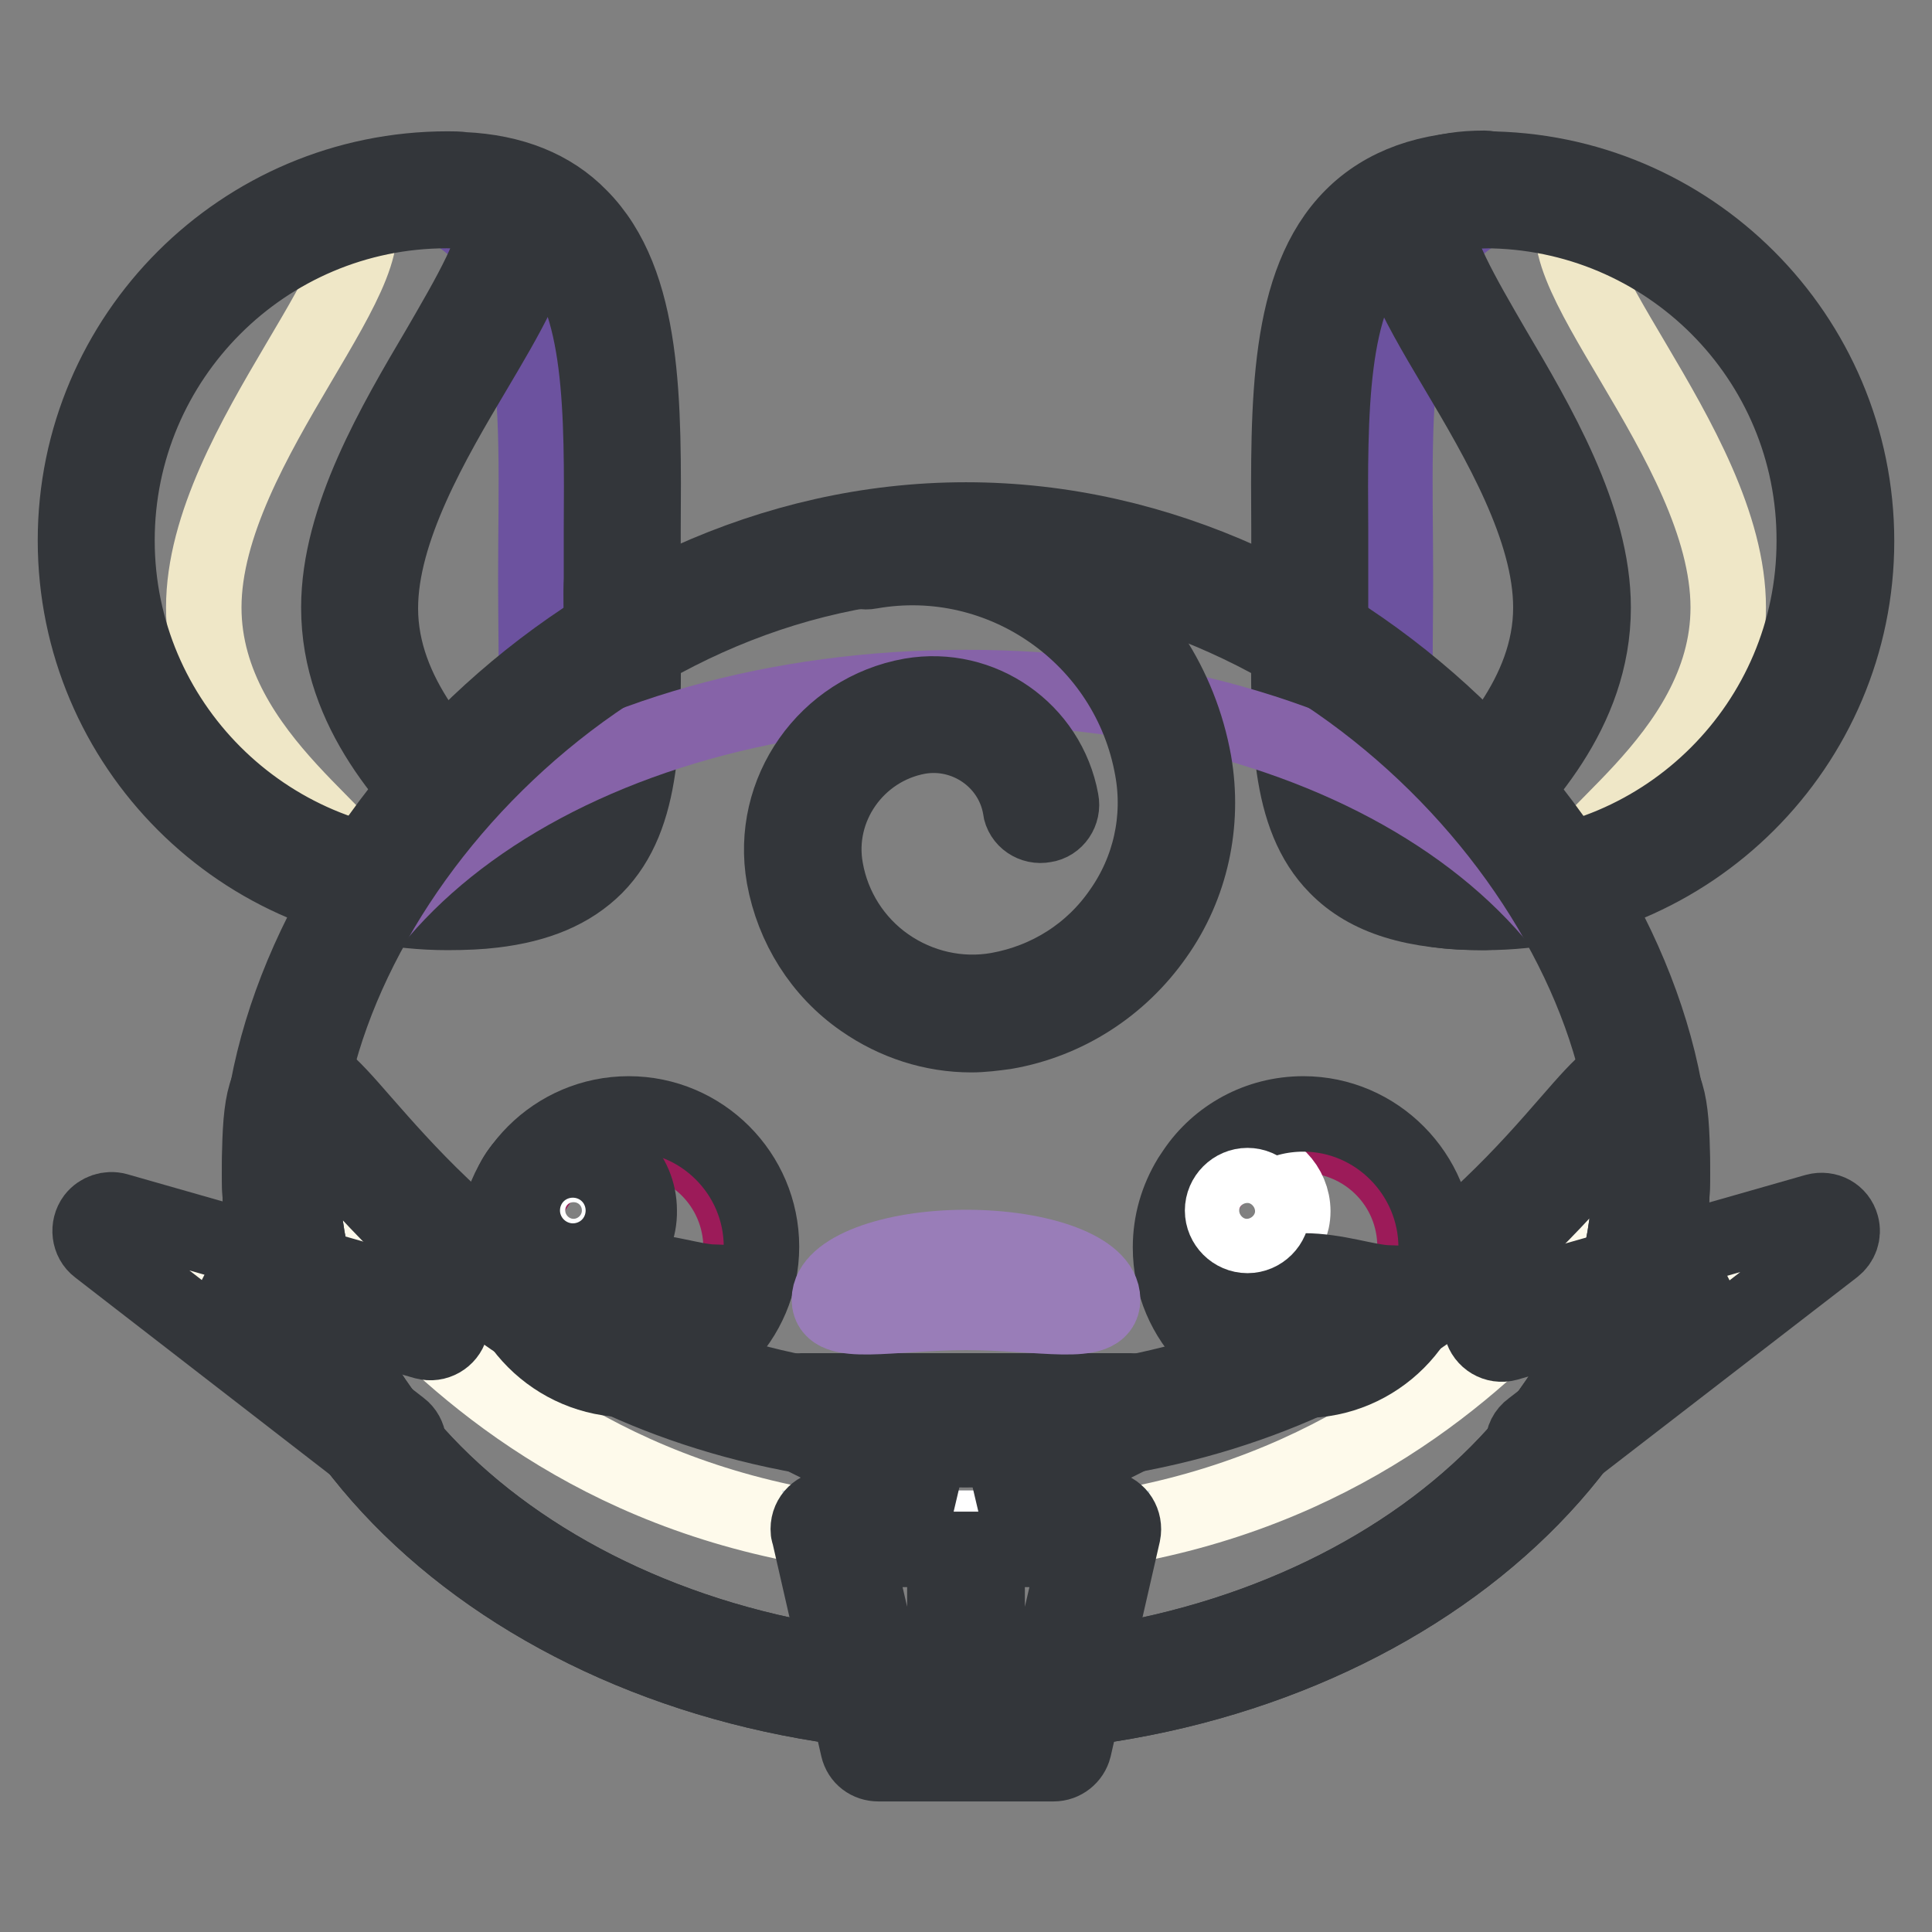 <?xml version="1.0" encoding="utf-8"?>
<!-- Svg Vector Icons : http://www.onlinewebfonts.com/icon -->
<!DOCTYPE svg PUBLIC "-//W3C//DTD SVG 1.1//EN" "http://www.w3.org/Graphics/SVG/1.1/DTD/svg11.dtd">
<svg version="1.1" xmlns="http://www.w3.org/2000/svg" xmlns:xlink="http://www.w3.org/1999/xlink" x="0px" y="0px" viewBox="0 0 256 256" enable-background="new 0 0 256 256" xml:space="preserve">
<rect x="0" y="0" width="256" height="256" fill="#808080" stroke="none"/>
<g> <path stroke-width="10" fill-opacity="0" stroke="#8663a8"  d="M82.4,76.7c0,25.7,2.5,41.4-23.1,41.4S12.8,97.3,12.8,71.6s20.8-46.5,46.5-46.5S82.4,51,82.4,76.7z"/> <path stroke-width="10" fill-opacity="0" stroke="#6c529f"  d="M12.8,71.6c0,23.8,17.9,43.4,41,46.2C73.2,115.4,71,100.2,71,76.7c0-23.8,2.2-47.7-18-51.1 C30.3,28.6,12.8,48,12.8,71.6z"/> <path stroke-width="10" fill-opacity="0" stroke="#dfc9a9"  d="M47.6,80.5c0,25.7,37.3,37.6,11.6,37.6S12.8,97.3,12.8,71.6s20.8-46.5,46.5-46.5S47.6,54.8,47.6,80.5z"/> <path stroke-width="10" fill-opacity="0" stroke="#efe7c7"  d="M27,80.5C27,58.7,54,33.9,46.2,27c-19.3,5.6-33.4,23.5-33.4,44.6c0,21.5,14.7,39.7,34.5,44.9 C50.4,112.6,27,100.9,27,80.5z"/> <path stroke-width="10" fill-opacity="0" stroke="#33363a"  d="M85.2,76.7c0-2.1,0-4.2,0-6.4c0.1-16.9,0.3-32.9-8.4-41.6c-3.7-3.8-8.9-5.9-15.4-6.2 c-0.7-0.1-1.4-0.1-2.1-0.1C32.1,22.4,10,44.5,10,71.6c0,27.2,22.1,49.3,49.3,49.3c2.3,0,4.4-0.1,6-0.3c6-0.7,10.4-2.6,13.6-5.8 c6.5-6.6,6.4-17.7,6.3-31.8C85.2,81,85.2,78.9,85.2,76.7z M15.5,71.6c0-24.1,19.6-43.7,43.7-43.7c0.6,0,1.1,0,1.7,0.1 c3.4,0.2,4.2,1.1,4.4,1.4c1.3,2.4-3.4,10.3-7.1,16.7c-5.9,10-13.3,22.5-13.3,34.4c0,13.9,9.7,23.8,16.2,30.3c1.4,1.4,3,3,3.9,4.2 c-0.2,0-0.4,0.1-0.6,0.1c-1.6,0.2-3.3,0.3-5.1,0.3C35.1,115.3,15.5,95.7,15.5,71.6z M79.7,83.1c0.1,13.3,0.2,22.9-4.7,27.8 c-1.1,1.1-2.6,2.1-4.4,2.8c-0.9-2-3-4.1-5.6-6.7c-5.8-5.9-14.6-14.8-14.6-26.4c0-10.4,6.9-22.2,12.5-31.6 c4.2-7.1,7.8-13.2,8.1-17.9c0.7,0.5,1.3,1,1.9,1.5c7,7.1,6.9,22,6.8,37.7c0,2.1,0,4.3,0,6.4C79.6,78.9,79.7,81,79.7,83.1z"/> <path stroke-width="10" fill-opacity="0" stroke="#8663a8"  d="M173.6,76.7c0,25.7-2.5,41.4,23.1,41.4s46.5-20.8,46.5-46.5c0-25.7-20.8-46.5-46.5-46.5 S173.6,51,173.6,76.7z"/> <path stroke-width="10" fill-opacity="0" stroke="#6c529f"  d="M243.2,71.6c0,23.8-17.9,43.4-41,46.2c-19.4-2.4-17.3-17.6-17.3-41.1c0-23.8-2.2-47.7,18-51.1 C225.7,28.6,243.2,48,243.2,71.6z"/> <path stroke-width="10" fill-opacity="0" stroke="#dfc9a9"  d="M208.4,80.5c0,25.7-37.3,37.6-11.6,37.6s46.5-20.8,46.5-46.5c0-25.7-20.8-46.5-46.5-46.5 S208.4,54.8,208.4,80.5z"/> <path stroke-width="10" fill-opacity="0" stroke="#efe7c7"  d="M229,80.5c0-21.9-27-46.6-19.2-53.5c19.3,5.7,33.4,23.5,33.4,44.6c0,21.5-14.7,39.7-34.5,44.9 C205.6,112.6,229,100.9,229,80.5L229,80.5z"/> <path stroke-width="10" fill-opacity="0" stroke="#33363a"  d="M196.7,120.9c-6.3,0-10.2-0.6-11.5-3.6c-1.3-3.2,1.5-6.1,5.7-10.4c5.8-5.9,14.6-14.8,14.6-26.4 c0-10.4-6.9-22.2-12.5-31.6c-5.7-9.6-10.1-17.1-7.2-22.3c1.6-2.9,5.2-4.3,10.9-4.3c1.5,0,2.8,1.2,2.8,2.8c0,1.5-1.2,2.8-2.8,2.8 l0,0c-4.8,0-5.8,1.1-6,1.5c-1.3,2.4,3.4,10.3,7.1,16.7c5.9,10,13.3,22.5,13.3,34.4c0,13.9-9.7,23.8-16.2,30.3c-1.4,1.4-3,3-3.9,4.2 c0.9,0.2,2.6,0.4,5.7,0.4c1.5,0,2.8,1.2,2.8,2.7c0,1.5-1.2,2.8-2.7,2.8C196.8,120.9,196.8,120.9,196.7,120.9L196.7,120.9z"/> <path stroke-width="10" fill-opacity="0" stroke="#33363a"  d="M196.7,120.9c-9.3,0-15.5-1.9-19.6-6.1c-6.5-6.6-6.4-17.7-6.3-31.8c0-2,0-4.1,0-6.3c0-2.1,0-4.2,0-6.4 c-0.1-16.9-0.3-32.9,8.4-41.6c4.2-4.2,10.1-6.3,17.5-6.3c27.2,0,49.3,22.1,49.3,49.3C246,98.8,223.9,120.9,196.7,120.9L196.7,120.9 z M196.7,27.9c-6,0-10.5,1.5-13.6,4.7c-7,7.1-6.9,22-6.8,37.7c0,2.1,0,4.3,0,6.4c0,2.2,0,4.3,0,6.4c-0.1,13.3-0.2,22.9,4.7,27.8 c3,3,8.1,4.5,15.7,4.5c24.1,0,43.7-19.6,43.7-43.7C240.5,47.5,220.9,27.9,196.7,27.9z"/> <path stroke-width="10" fill-opacity="0" stroke="#997db8"  d="M218.8,155.5c0,38.1-40.6,69.1-90.8,69.1c-50.1,0-90.8-30.9-90.8-69.1c0-38.2,40.6-83.9,90.8-83.9 C178.1,71.6,218.8,117.3,218.8,155.5L218.8,155.5z"/> <path stroke-width="10" fill-opacity="0" stroke="#8663a8"  d="M218.8,155.5c0,38.1-40.6,69.1-90.8,69.1c-50.1,0-90.8-30.9-90.8-69.1c0-38.2,40.6-64.4,90.8-64.4 C178.1,91.1,218.8,117.3,218.8,155.5L218.8,155.5z"/> <path stroke-width="10" fill-opacity="0" stroke="#efe7c7"  d="M218.8,155.5c0,38.1-40.6,69.1-90.8,69.1c-50.1,0-90.8-30.9-90.8-69.1c0-38.2,11.6,33.8,90.8,33.8 S218.8,117.3,218.8,155.5L218.8,155.5z"/> <path stroke-width="10" fill-opacity="0" stroke="#fefaeb"  d="M128,204.1c-71.3,0-87.8-58.3-90.4-42.2c4.3,35.1,43.1,62.6,90.4,62.6c47.3,0,86.1-27.5,90.4-62.6 C215.8,145.8,199.3,204.1,128,204.1z"/> <path stroke-width="10" fill-opacity="0" stroke="#33363a"  d="M128,227.3c-51.6,0-93.6-32.2-93.6-71.8c0-8.7,0.5-12.6,3.5-13.7c3.1-1.2,5.5,1.5,10.2,6.9 c10.8,12.3,33.1,37.9,79.9,37.9c46.8,0,69.2-25.6,79.9-37.9c4.7-5.4,7.1-8.1,10.2-6.9c3,1.1,3.5,5,3.5,13.7 C221.6,195.1,179.6,227.3,128,227.3L128,227.3z M40.3,148.3c-0.1,1.3-0.3,3.6-0.3,7.2c0,36.6,39.5,66.3,88,66.3 c48.5,0,88-29.7,88-66.3c0-3.7-0.1-5.9-0.3-7.2c-1,1.1-2.4,2.6-3.7,4.1c-11.3,12.9-34.8,39.7-84.1,39.7 c-49.3,0-72.8-26.8-84.1-39.7C42.7,150.9,41.3,149.3,40.3,148.3L40.3,148.3z"/> <path stroke-width="10" fill-opacity="0" stroke="#33363a"  d="M128,227.3c-51.6,0-93.6-32.2-93.6-71.8c0-39.2,41.7-86.6,93.6-86.6c51.8,0,93.6,47.4,93.6,86.6 C221.6,195.1,179.6,227.3,128,227.3z M128,74.4c-48.8,0-88,44.4-88,81.1c0,36.6,39.5,66.3,88,66.3c48.5,0,88-29.7,88-66.3 C216,118.8,176.8,74.4,128,74.4z"/> <path stroke-width="10" fill-opacity="0" stroke="#9c1b59"  d="M98.2,165.2c0,8.2-6.6,14.9-14.8,14.9c0,0,0,0,0,0c-8.2,0-14.9-6.6-14.9-14.8c0,0,0,0,0,0 c0.1-8.2,6.8-14.8,15-14.7C91.6,150.6,98.1,157.1,98.2,165.2z"/> <path stroke-width="10" fill-opacity="0" stroke="#33363a"  d="M83.3,147.6c-9.7,0-17.6,7.9-17.6,17.6s7.9,17.6,17.6,17.6c9.7,0,17.6-7.9,17.6-17.6S93,147.6,83.3,147.6z  M83.3,177.3c-4.9,0-9.3-2.9-11.2-7.4c2.7-0.1,6.7-1.6,11.2-1.6c4.4,0,8.4,1.5,11.2,1.6C92.6,174.4,88.2,177.3,83.3,177.3z"/> <path stroke-width="10" fill-opacity="0" stroke="#ffffff"  d="M69.9,160.4c0,3.3,2.7,6.1,6.1,6.1c3.3,0,6.1-2.7,6.1-6.1s-2.7-6.1-6.1-6.1C72.6,154.3,69.9,157,69.9,160.4 z"/> <path stroke-width="10" fill-opacity="0" stroke="#33363a"  d="M75.9,169.2c-4.9,0-8.8-4-8.8-8.8c0-4.9,4-8.8,8.8-8.8c4.9,0,8.8,3.9,8.8,8.8 C84.8,165.3,80.8,169.2,75.9,169.2z M75.9,157.1c-1.8,0-3.3,1.5-3.3,3.3c0,1.8,1.5,3.3,3.3,3.3c1.8,0,3.3-1.5,3.3-3.3 C79.2,158.6,77.8,157.1,75.9,157.1z"/> <path stroke-width="10" fill-opacity="0" stroke="#9c1b59"  d="M187.5,165.2c0,8.2-6.6,14.9-14.8,14.9c0,0,0,0,0,0c-8.2,0-14.9-6.6-14.9-14.8c0,0,0,0,0,0 c0-8.2,6.6-14.9,14.8-14.9c0,0,0,0,0,0C180.9,150.4,187.5,157,187.5,165.2C187.5,165.2,187.5,165.2,187.5,165.2z"/> <path stroke-width="10" fill-opacity="0" stroke="#ffffff"  d="M159.2,160.4c0,3.3,2.7,6.1,6,6.1c3.3,0,6.1-2.7,6.1-6c0,0,0,0,0,0c0-3.3-2.7-6.1-6-6.1 S159.2,157,159.2,160.4C159.2,160.4,159.2,160.4,159.2,160.4z"/> <path stroke-width="10" fill-opacity="0" stroke="#33363a"  d="M172.7,147.6c-6,0-11.3,3-14.4,7.6c-0.2,0.3-0.4,0.6-0.6,0.9c-1.7,2.8-2.6,5.9-2.6,9.2 c0,9.7,7.9,17.6,17.6,17.6c9.7,0,17.6-7.9,17.6-17.6S182.4,147.6,172.7,147.6L172.7,147.6z M172.7,177.3c-4.9,0-9.3-2.9-11.2-7.4 c1.3,0,2.8-0.4,4.6-0.7c0.6-0.1,1.2-0.2,1.8-0.3c1.5-0.3,3.1-0.5,4.8-0.5c4.4,0,8.4,1.5,11.2,1.6 C181.9,174.4,177.5,177.3,172.7,177.3L172.7,177.3z"/> <path stroke-width="10" fill-opacity="0" stroke="#ffffff"  d="M165.3,157.1c-1.8,0-3.3,1.5-3.3,3.3c0,1.8,1.5,3.3,3.3,3.3c1.8,0,3.3-1.5,3.3-3.3 C168.6,158.6,167.1,157.1,165.3,157.1z"/> <path stroke-width="10" fill-opacity="0" stroke="#d1dee0"  d="M139.6,230.9h-23.2l-6.5-28.4h36.2L139.6,230.9z"/> <path stroke-width="10" fill-opacity="0" stroke="#ffffff"  d="M139.6,222.3l4.6-19.8h-32.3l4.6,19.8H139.6z"/> <path stroke-width="10" fill-opacity="0" stroke="#33363a"  d="M152.5,186.4c-0.3-1.2-1.4-2.1-2.7-2.1h-43.6c-1.5,0-2.8,1.2-2.8,2.8c0,1,0.6,2,1.5,2.5l20.4,10.2h-15.4 c-1.5,0-2.8,1.2-2.8,2.8c0,0.2,0,0.4,0.1,0.6l6.5,28.4c0.3,1.3,1.4,2.1,2.7,2.1h23.2c1.3,0,2.4-0.9,2.7-2.1l6.5-28.4 c0.3-1.5-0.6-3-2.1-3.3c-0.2,0-0.4-0.1-0.6-0.1h-15.4l20.4-10.2C152.2,189,152.8,187.7,152.5,186.4z M125.2,228.1h-6.6l-5.3-22.8 h11.9V228.1z M130.8,205.3h11.9l-5.3,22.8h-6.6V205.3L130.8,205.3z"/> <path stroke-width="10" fill-opacity="0" stroke="#fefaeb"  d="M204.6,191.5l36.8-28.4L199,175.2"/> <path stroke-width="10" fill-opacity="0" stroke="#33363a"  d="M204.6,194.3c-1.5,0-2.8-1.2-2.8-2.8c0-0.9,0.4-1.7,1.1-2.2l25.3-19.5l-28.5,8.2c-1.5,0.4-3-0.5-3.4-2 c-0.4-1.4,0.4-2.9,1.9-3.4l42.4-12.1c1.5-0.4,3,0.4,3.4,1.9c0.3,1.1-0.1,2.2-1,2.9l-36.8,28.4C205.8,194.1,205.2,194.3,204.6,194.3 z"/> <path stroke-width="10" fill-opacity="0" stroke="#fefaeb"  d="M51.4,191.5l-36.8-28.4l42.4,12.1"/> <path stroke-width="10" fill-opacity="0" stroke="#33363a"  d="M51.4,194.3c-0.6,0-1.2-0.2-1.7-0.6L13,165.3c-1.2-0.9-1.4-2.7-0.5-3.9c0.7-0.9,1.9-1.3,3-1l42.4,12.1 c1.5,0.4,2.3,2,1.8,3.4c-0.4,1.4-1.9,2.3-3.4,1.9l-28.5-8.2l25.3,19.6c1.2,0.9,1.4,2.7,0.5,3.9C53.1,193.9,52.3,194.3,51.4,194.3z" /> <path stroke-width="10" fill-opacity="0" stroke="#997db8"  d="M146.1,172.2c0,3.8-8.1,1.7-18.1,1.7c-10,0-18.1,2.1-18.1-1.7c0-3.8,8.1-6.9,18.1-6.9 C138,165.3,146.1,168.3,146.1,172.2z"/> <path stroke-width="10" fill-opacity="0" stroke="#33363a"  d="M128.7,137.1c-5.1,0-10.1-1.6-14.4-4.6c-5.5-3.8-9.2-9.7-10.4-16.3c-2-11.3,5.6-22,16.8-24 c9.3-1.6,18.2,4.6,19.9,13.9c0.3,1.5-0.7,3-2.2,3.2c-1.5,0.3-3-0.7-3.2-2.2c0,0,0-0.1,0-0.1c-1.1-6.3-7.2-10.5-13.5-9.4 c-8.2,1.5-13.8,9.4-12.3,17.6c0.9,5.1,3.8,9.7,8.1,12.7c4.3,3,9.6,4.2,14.7,3.3c6.7-1.2,12.5-4.9,16.3-10.4 c3.9-5.5,5.4-12.3,4.2-18.9c-3.1-17.5-19.9-29.3-37.4-26.2c-1.5,0.3-2.9-0.7-3.2-2.2c-0.3-1.5,0.7-2.9,2.2-3.2 c20.6-3.6,40.2,10.1,43.9,30.7c1.4,8.1-0.4,16.4-5.1,23c-4.7,6.7-11.8,11.3-19.9,12.7C131.7,136.9,130.2,137.1,128.7,137.1 L128.7,137.1z"/></g>
</svg>